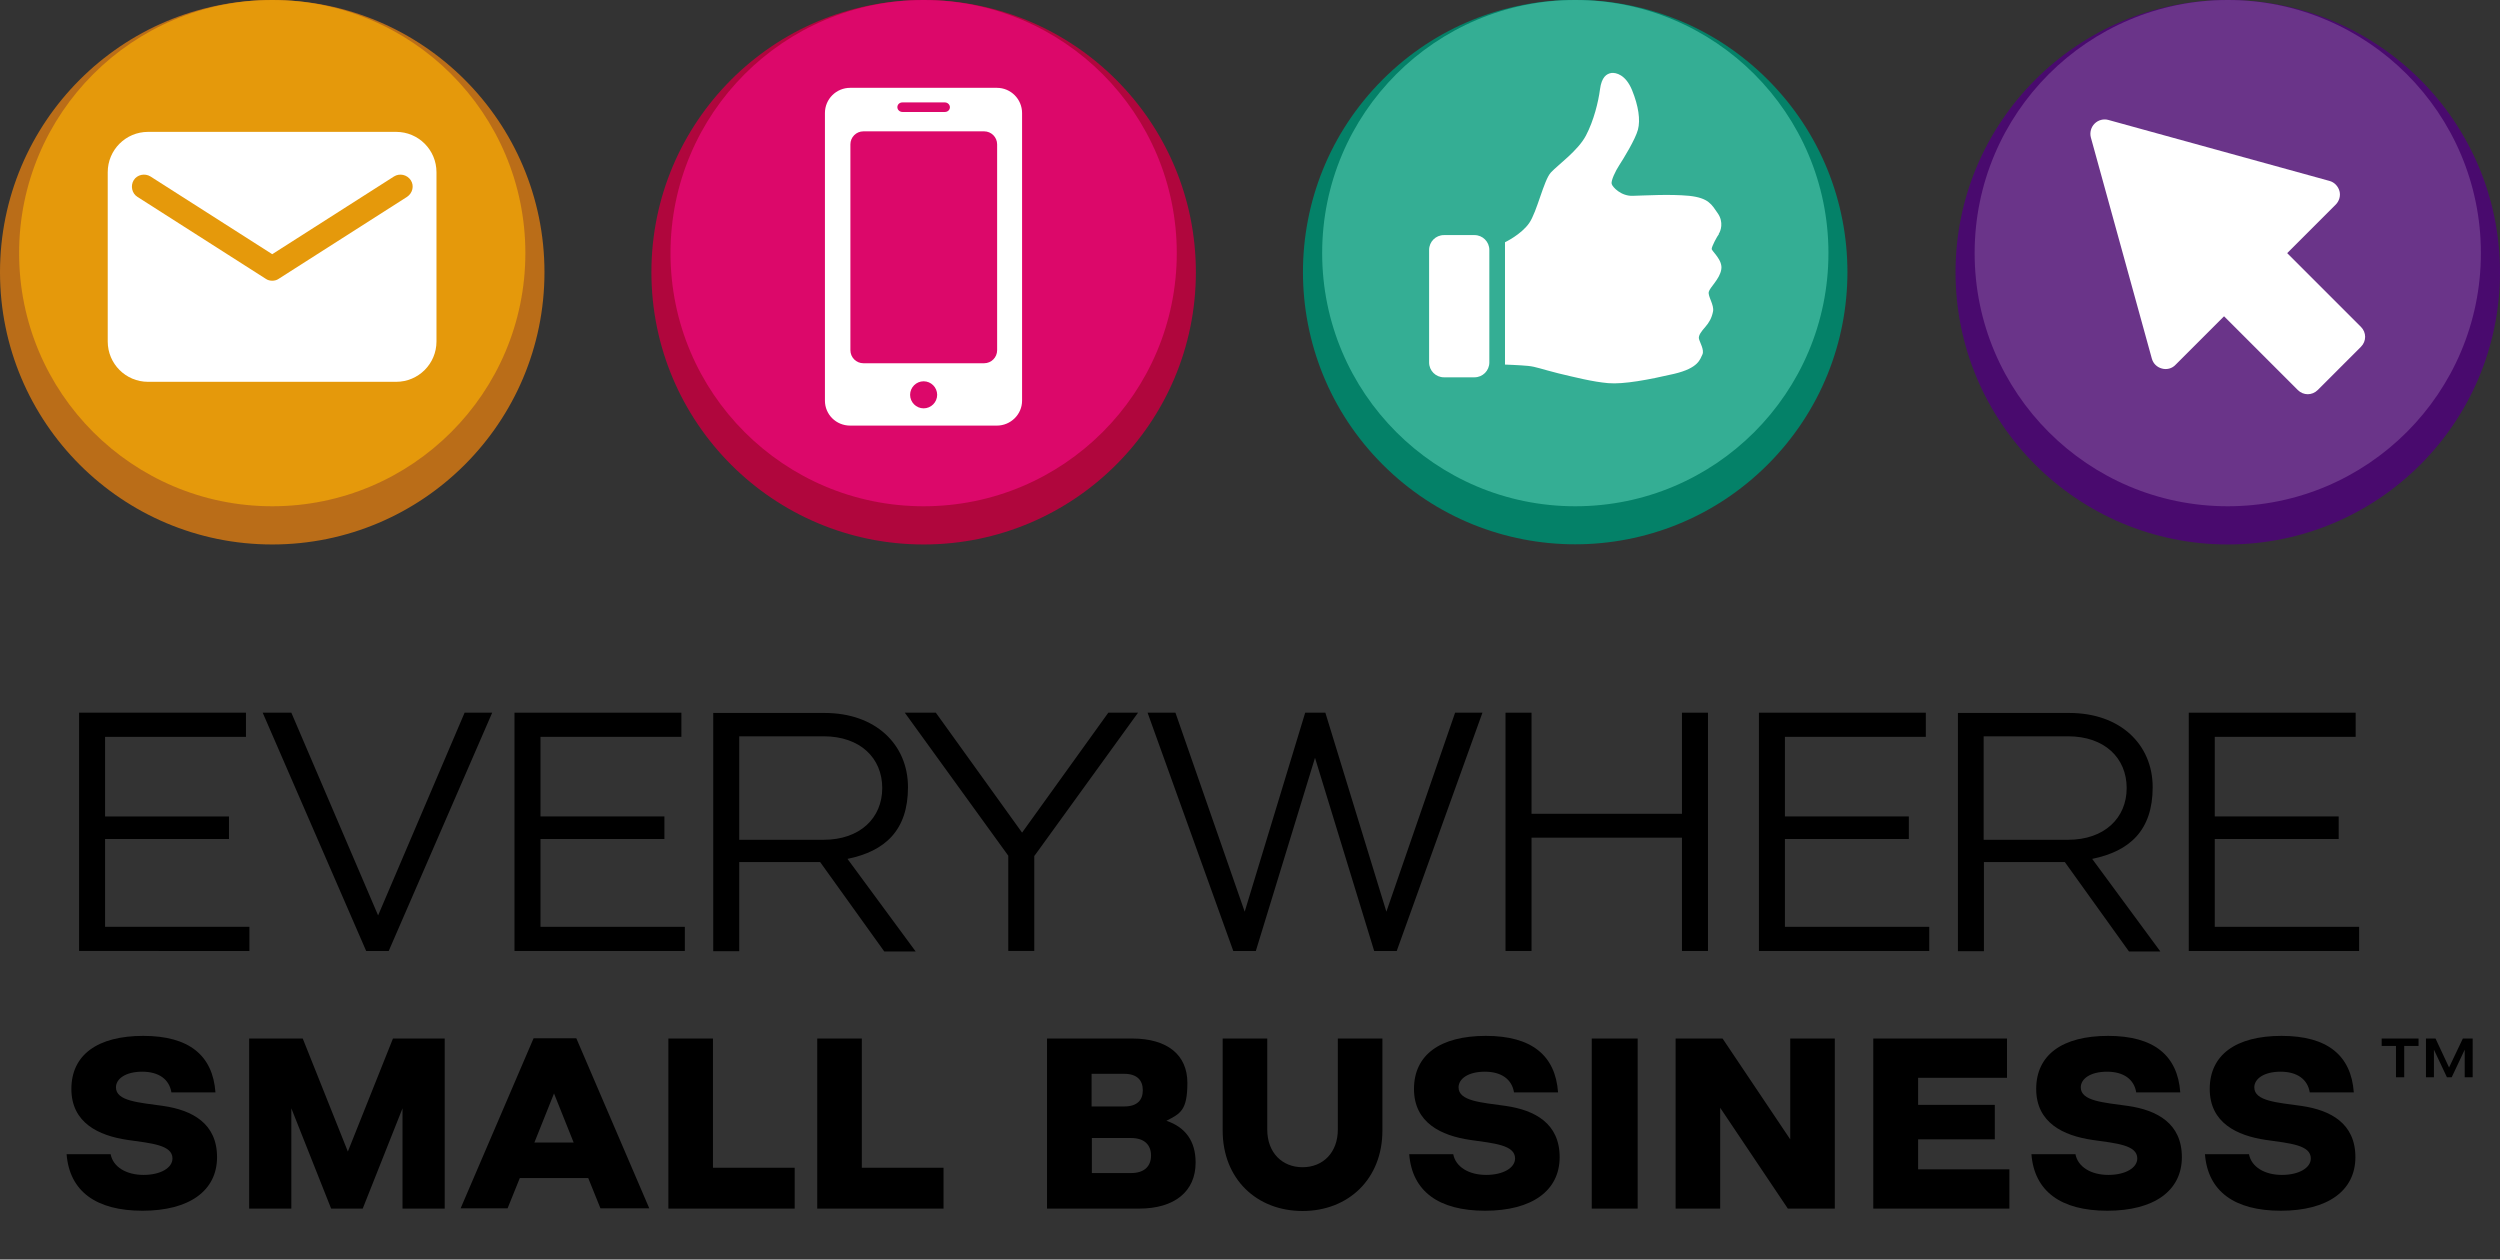 <?xml version="1.0" encoding="UTF-8"?>
<svg id="Layer_1" xmlns="http://www.w3.org/2000/svg" version="1.1" viewBox="0 0 942.2 474.7">
  <rect x="0" y="0" width="942.2" height="474.7" fill="#333333" stroke="none"/>
  <!-- Generator: Adobe Illustrator 29.6.1, SVG Export Plug-In . SVG Version: 2.1.1 Build 9)  -->
  <defs>
    <style>
      .st0 {
        fill: #ea9d0a;
      }

      .st1 {
        fill: #e1086f;
      }

      .st2 {
        fill: #b0063d;
      }

      .st3 {
        fill: #6e388c;
      }

      .st4 {
        isolation: isolate;
      }

      .st5 {
        fill: #ba6d18;
      }

      .st6 {
        fill: #fff;
      }

      .st7 {
        fill: #490a6e;
      }

      .st8 {
        opacity: .9;
      }

      .st9 {
        fill: #3ab399;
      }

      .st10 {
        fill: #048168;
      }
    </style>
  </defs>
  <circle class="st10" cx="593.7" cy="102.6" r="102.6" transform="translate(101.3 449.8) rotate(-45)"/>
  <circle class="st2" cx="348.1" cy="102.6" r="102.6"/>
  <circle class="st5" cx="102.6" cy="102.6" r="102.6"/>
  <circle class="st7" cx="839.6" cy="102.6" r="102.6"/>
  <g class="st8">
    <circle class="st9" cx="593.7" cy="95.4" r="95.4"/>
  </g>
  <g class="st8">
    <circle class="st1" cx="348.1" cy="95.4" r="95.4"/>
  </g>
  <g class="st8">
    <circle class="st0" cx="102.6" cy="95.4" r="95.4"/>
  </g>
  <g class="st8">
    <circle class="st3" cx="839.6" cy="95.4" r="95.4"/>
  </g>
  <path class="st6" d="M811,135.2c.5,1.8,1.9,3.2,3.8,3.7,1.8.5,3.8,0,5.1-1.4l18.3-18.3,27.8,27.8c2.1,2.1,5.4,2.1,7.5,0l16.3-16.3c2.1-2.1,2.1-5.4,0-7.5l-27.8-27.8,18.3-18.3c1.3-1.3,1.9-3.3,1.4-5.1s-1.9-3.3-3.7-3.8l-83.4-23c-1.8-.5-3.8,0-5.2,1.4-1.3,1.3-1.9,3.3-1.4,5.2l23,83.4h0Z"/>
  <path class="st6" d="M385.2,58.6v-16c0-5.2-4.2-9.5-9.5-9.5h-55.3c-5.2,0-9.5,4.2-9.5,9.5v108.4c0,5.2,4.2,9.4,9.5,9.4h55.3c5.2,0,9.5-4.2,9.5-9.4V58.6ZM375.8,124.6v7.4c0,2.7-2.2,4.9-4.9,4.9h-45.5c-2.7,0-4.9-2.2-4.9-4.9V54.4c0-2.7,2.2-4.9,4.9-4.9h45.5c2.7,0,4.9,2.2,4.9,4.9v70.3h0ZM340.1,38.6h16c1,0,1.9.8,1.9,1.8s-.8,1.8-1.9,1.8h-16c-1,0-1.9-.8-1.9-1.8s.8-1.8,1.9-1.8ZM348.1,153.9c-2.8,0-5.1-2.3-5.1-5.1s2.3-5.1,5.1-5.1,5.1,2.3,5.1,5.1-2.3,5.1-5.1,5.1Z"/>
  <path class="st6" d="M647.7,88.2c.8-1,2-4.5-.3-7.8-2.3-3.3-3.4-5.8-10.8-6.6-7.4-.7-16.8-.1-21.2,0-4.4.2-7.7-3.3-8-4.5s1.4-4.8,2.9-7.1c1.5-2.3,6-9.6,7-13.3s.2-9-2.2-14.9-6.1-6.7-7.8-6.5c-1.8.3-3.7,1.5-4.3,6.2-.6,4.6-2.3,11.7-5.3,17.4s-10.5,11-13.2,13.9c-2.7,2.9-5.2,14.8-8.2,19.1-3,4.3-9.1,7.2-9.1,7.2v46.1s5.7.2,8.7.5c3,.3,5,1.2,11.4,2.8,6.3,1.5,13,3.2,18.8,3.7s15.3-1.3,24.8-3.5c9.4-2.2,9.8-5.6,10.7-7.3.8-1.7-1-4.6-1.3-5.9s1-2.9,2.4-4.5,2.4-3.3,2.9-5.8-2-5.7-1.6-7.4c.4-1.7,4.1-4.8,4.7-8.4.7-3.6-3.6-6.9-3.6-7.8s2-4.7,2.8-5.7h0ZM555.7,88.6h-11.5c-3.1,0-5.6,2.5-5.6,5.6v42.4c0,3.1,2.5,5.6,5.6,5.6h11.5c3.1,0,5.6-2.5,5.6-5.6v-42.4c0-3.1-2.5-5.6-5.6-5.6Z"/>
  <path class="st6" d="M55.8,143.9h93.5c8.4,0,15.2-6.8,15.2-15.2v-63.8c0-8.4-6.8-15.2-15.2-15.2H55.8c-8.4,0-15.2,6.8-15.2,15.2v63.8c0,8.4,6.8,15.2,15.2,15.2ZM50.4,67.9c1.3-2.1,4.2-2.7,6.3-1.4l45.9,29.3,45.9-29.3c2.1-1.3,4.9-.7,6.3,1.4,1.4,2.1.7,4.9-1.4,6.3l-48.4,30.9c-.7.5-1.6.7-2.4.7s-1.7-.2-2.4-.7l-48.4-30.9c-2.1-1.3-2.7-4.2-1.4-6.3h0Z"/>
  <g class="st4">
    <g class="st4">
      <path d="M25.2,435h16.5c.9,4.8,5.9,7.8,12.4,7.8s10.9-2.7,10.9-6.2c0-5.1-7.9-5.7-17-7-10.8-1.6-21.1-6.4-21.1-19.2s9.8-20,27.1-20,26.2,7.4,27.2,21.3h-16.6c-.8-4.9-4.7-7.8-11-7.8s-9.9,2.7-9.9,5.9c0,5.2,8.6,5.7,17.8,7,11,1.6,20.3,6.6,20.3,19.3s-10.5,20.2-28.1,20.2-27.5-7.4-28.6-21.3Z"/>
    </g>
    <g class="st4">
      <path d="M93.9,391.4h20.2l17,42.6,17-42.6h19.5v64.1h-15.9v-37.8l-15,37.8h-11.9l-15-37.8v37.8h-15.9v-64.1Z"/>
    </g>
    <g class="st4">
      <path d="M221.7,444h-25.8l-4.6,11.4h-17.7l27.5-64.1h16.1l27.5,64.1h-18.4l-4.6-11.4ZM216.2,430.6l-7.4-18.5-7.4,18.5h14.8Z"/>
    </g>
    <g class="st4">
      <path d="M268.7,391.4v48.7h30.8v15.4h-47.6v-64.1h16.8Z"/>
    </g>
    <g class="st4">
      <path d="M324.8,391.4v48.7h30.8v15.4h-47.6v-64.1h16.8Z"/>
    </g>
    <g class="st4">
      <path d="M450.6,438.2c0,10.8-7.9,17.3-21.3,17.3h-34.7v-64.1h32.1c13.3,0,20.8,6.2,20.8,16.7s-2.7,11.6-7.9,14.3c7.1,2.4,11,7.6,11,15.7ZM411.4,417h12.3c4.8,0,7-2.3,7-6.1s-2.2-6.2-7-6.2h-12.3v12.4ZM433.8,435.5c0-4.1-2.6-6.6-7.5-6.6h-14.8v13.2h14.8c4.9,0,7.5-2.5,7.5-6.6Z"/>
    </g>
    <g class="st4">
      <path d="M460.8,426.1v-34.7h16.8v34.3c0,8.7,5.6,14.2,13.3,14.2s13.3-5.5,13.3-14.2v-34.3h16.8v34.7c0,18.2-12.8,30.3-30.1,30.3s-30.1-12.1-30.1-30.3Z"/>
    </g>
    <g class="st4">
      <path d="M531.2,435h16.5c.9,4.8,5.9,7.8,12.4,7.8s10.9-2.7,10.9-6.2c0-5.1-7.9-5.7-17-7-10.8-1.6-21.1-6.4-21.1-19.2s9.8-20,27.1-20,26.2,7.4,27.2,21.3h-16.6c-.8-4.9-4.7-7.8-11-7.8s-9.9,2.7-9.9,5.9c0,5.2,8.6,5.7,17.8,7,11,1.6,20.3,6.6,20.3,19.3s-10.5,20.2-28.1,20.2-27.5-7.4-28.6-21.3Z"/>
    </g>
    <g class="st4">
      <path d="M599.9,391.4h17.3v64.1h-17.3v-64.1Z"/>
    </g>
    <g class="st4">
      <path d="M631.5,391.4h17.7l25.5,38v-38h16.8v64.1h-17.7l-25.5-38v38h-16.8v-64.1Z"/>
    </g>
    <g class="st4">
      <path d="M706.1,391.4h50.3v14.8h-33.5v10.2h28.9v13h-28.9v11.3h34.4v14.8h-51.3v-64.1Z"/>
    </g>
    <g class="st4">
      <path d="M765.7,435h16.5c.9,4.8,5.9,7.8,12.4,7.8s10.9-2.7,10.9-6.2c0-5.1-7.9-5.7-17-7-10.8-1.6-21.1-6.4-21.1-19.2s9.8-20,27.1-20,26.2,7.4,27.2,21.3h-16.6c-.8-4.9-4.7-7.8-11-7.8s-9.9,2.7-9.9,5.9c0,5.2,8.6,5.7,17.8,7,11,1.6,20.3,6.6,20.3,19.3s-10.5,20.2-28.1,20.2-27.5-7.4-28.6-21.3Z"/>
    </g>
    <g class="st4">
      <path d="M831.1,435h16.5c.9,4.8,5.9,7.8,12.4,7.8s10.9-2.7,10.9-6.2c0-5.1-7.9-5.7-17-7-10.8-1.6-21.1-6.4-21.1-19.2s9.8-20,27.1-20,26.2,7.4,27.2,21.3h-16.6c-.8-4.9-4.7-7.8-11-7.8s-9.9,2.7-9.9,5.9c0,5.2,8.6,5.7,17.8,7,11,1.6,20.3,6.6,20.3,19.3s-10.5,20.2-28.1,20.2-27.5-7.4-28.6-21.3Z"/>
    </g>
  </g>
  <g class="st4">
    <g class="st4">
      <path d="M897.5,391.4h14v2.8h-5.4v11.8h-3.1v-11.8h-5.4v-2.8ZM914.1,391.4h3.8l5.1,10.9,5.2-10.9h3.7v14.6h-3v-10.4l-4.9,10.4h-1.8l-4.9-10.4v10.4h-3v-14.6Z"/>
    </g>
  </g>
  <g class="st4">
    <g class="st4">
      <path d="M29.8,268.6h62.9v9.1h-53.1v30h46.7v8.5h-46.7v33.1h54.4v9.1H29.8v-89.8Z"/>
    </g>
    <g class="st4">
      <path d="M109.8,268.6l32.7,76.4,32.6-76.4h10.4l-39,89.8h-8.5l-39-89.8h10.8Z"/>
    </g>
    <g class="st4">
      <path d="M193.9,268.6h62.9v9.1h-53.1v30h46.7v8.5h-46.7v33.1h54.4v9.1h-64.2v-89.8Z"/>
    </g>
    <g class="st4">
      <path d="M333.2,358.5l-24.1-33.6h-30.5v33.6h-9.8v-89.8h42c19.1,0,31.4,11.8,31.4,28s-8.6,24.1-22.8,27l25.7,34.9h-11.8ZM278.6,316.5h31.8c13.7,0,22.1-8.2,22.1-19.5s-8.3-19.5-22.1-19.5h-31.8v39Z"/>
    </g>
    <g class="st4">
      <path d="M389.8,322.5v35.9h-9.8v-35.9l-39-53.9h11.7l32.5,45.2,32.5-45.2h11.2l-39,53.9Z"/>
    </g>
    <g class="st4">
      <path d="M443,268.6l26.1,75,22.8-75h7.6l23,75,25.9-75h10.3l-32.3,89.8h-8.5l-22.3-72.8-22.3,72.8h-8.5l-32.3-89.8h10.7Z"/>
    </g>
    <g class="st4">
      <path d="M567.4,268.6h9.8v38.1h56.7v-38.1h9.8v89.8h-9.8v-42.7h-56.7v42.7h-9.8v-89.8Z"/>
    </g>
    <g class="st4">
      <path d="M662.9,268.6h62.9v9.1h-53.1v30h46.7v8.5h-46.7v33.1h54.4v9.1h-64.2v-89.8Z"/>
    </g>
    <g class="st4">
      <path d="M802.3,358.5l-24.1-33.6h-30.5v33.6h-9.8v-89.8h42c19.1,0,31.4,11.8,31.4,28s-8.6,24.1-22.8,27l25.7,34.9h-11.8ZM747.6,316.5h31.8c13.7,0,22.1-8.2,22.1-19.5s-8.3-19.5-22.1-19.5h-31.8v39Z"/>
    </g>
    <g class="st4">
      <path d="M824.9,268.6h62.9v9.1h-53.1v30h46.7v8.5h-46.7v33.1h54.4v9.1h-64.2v-89.8Z"/>
    </g>
  </g>
</svg>